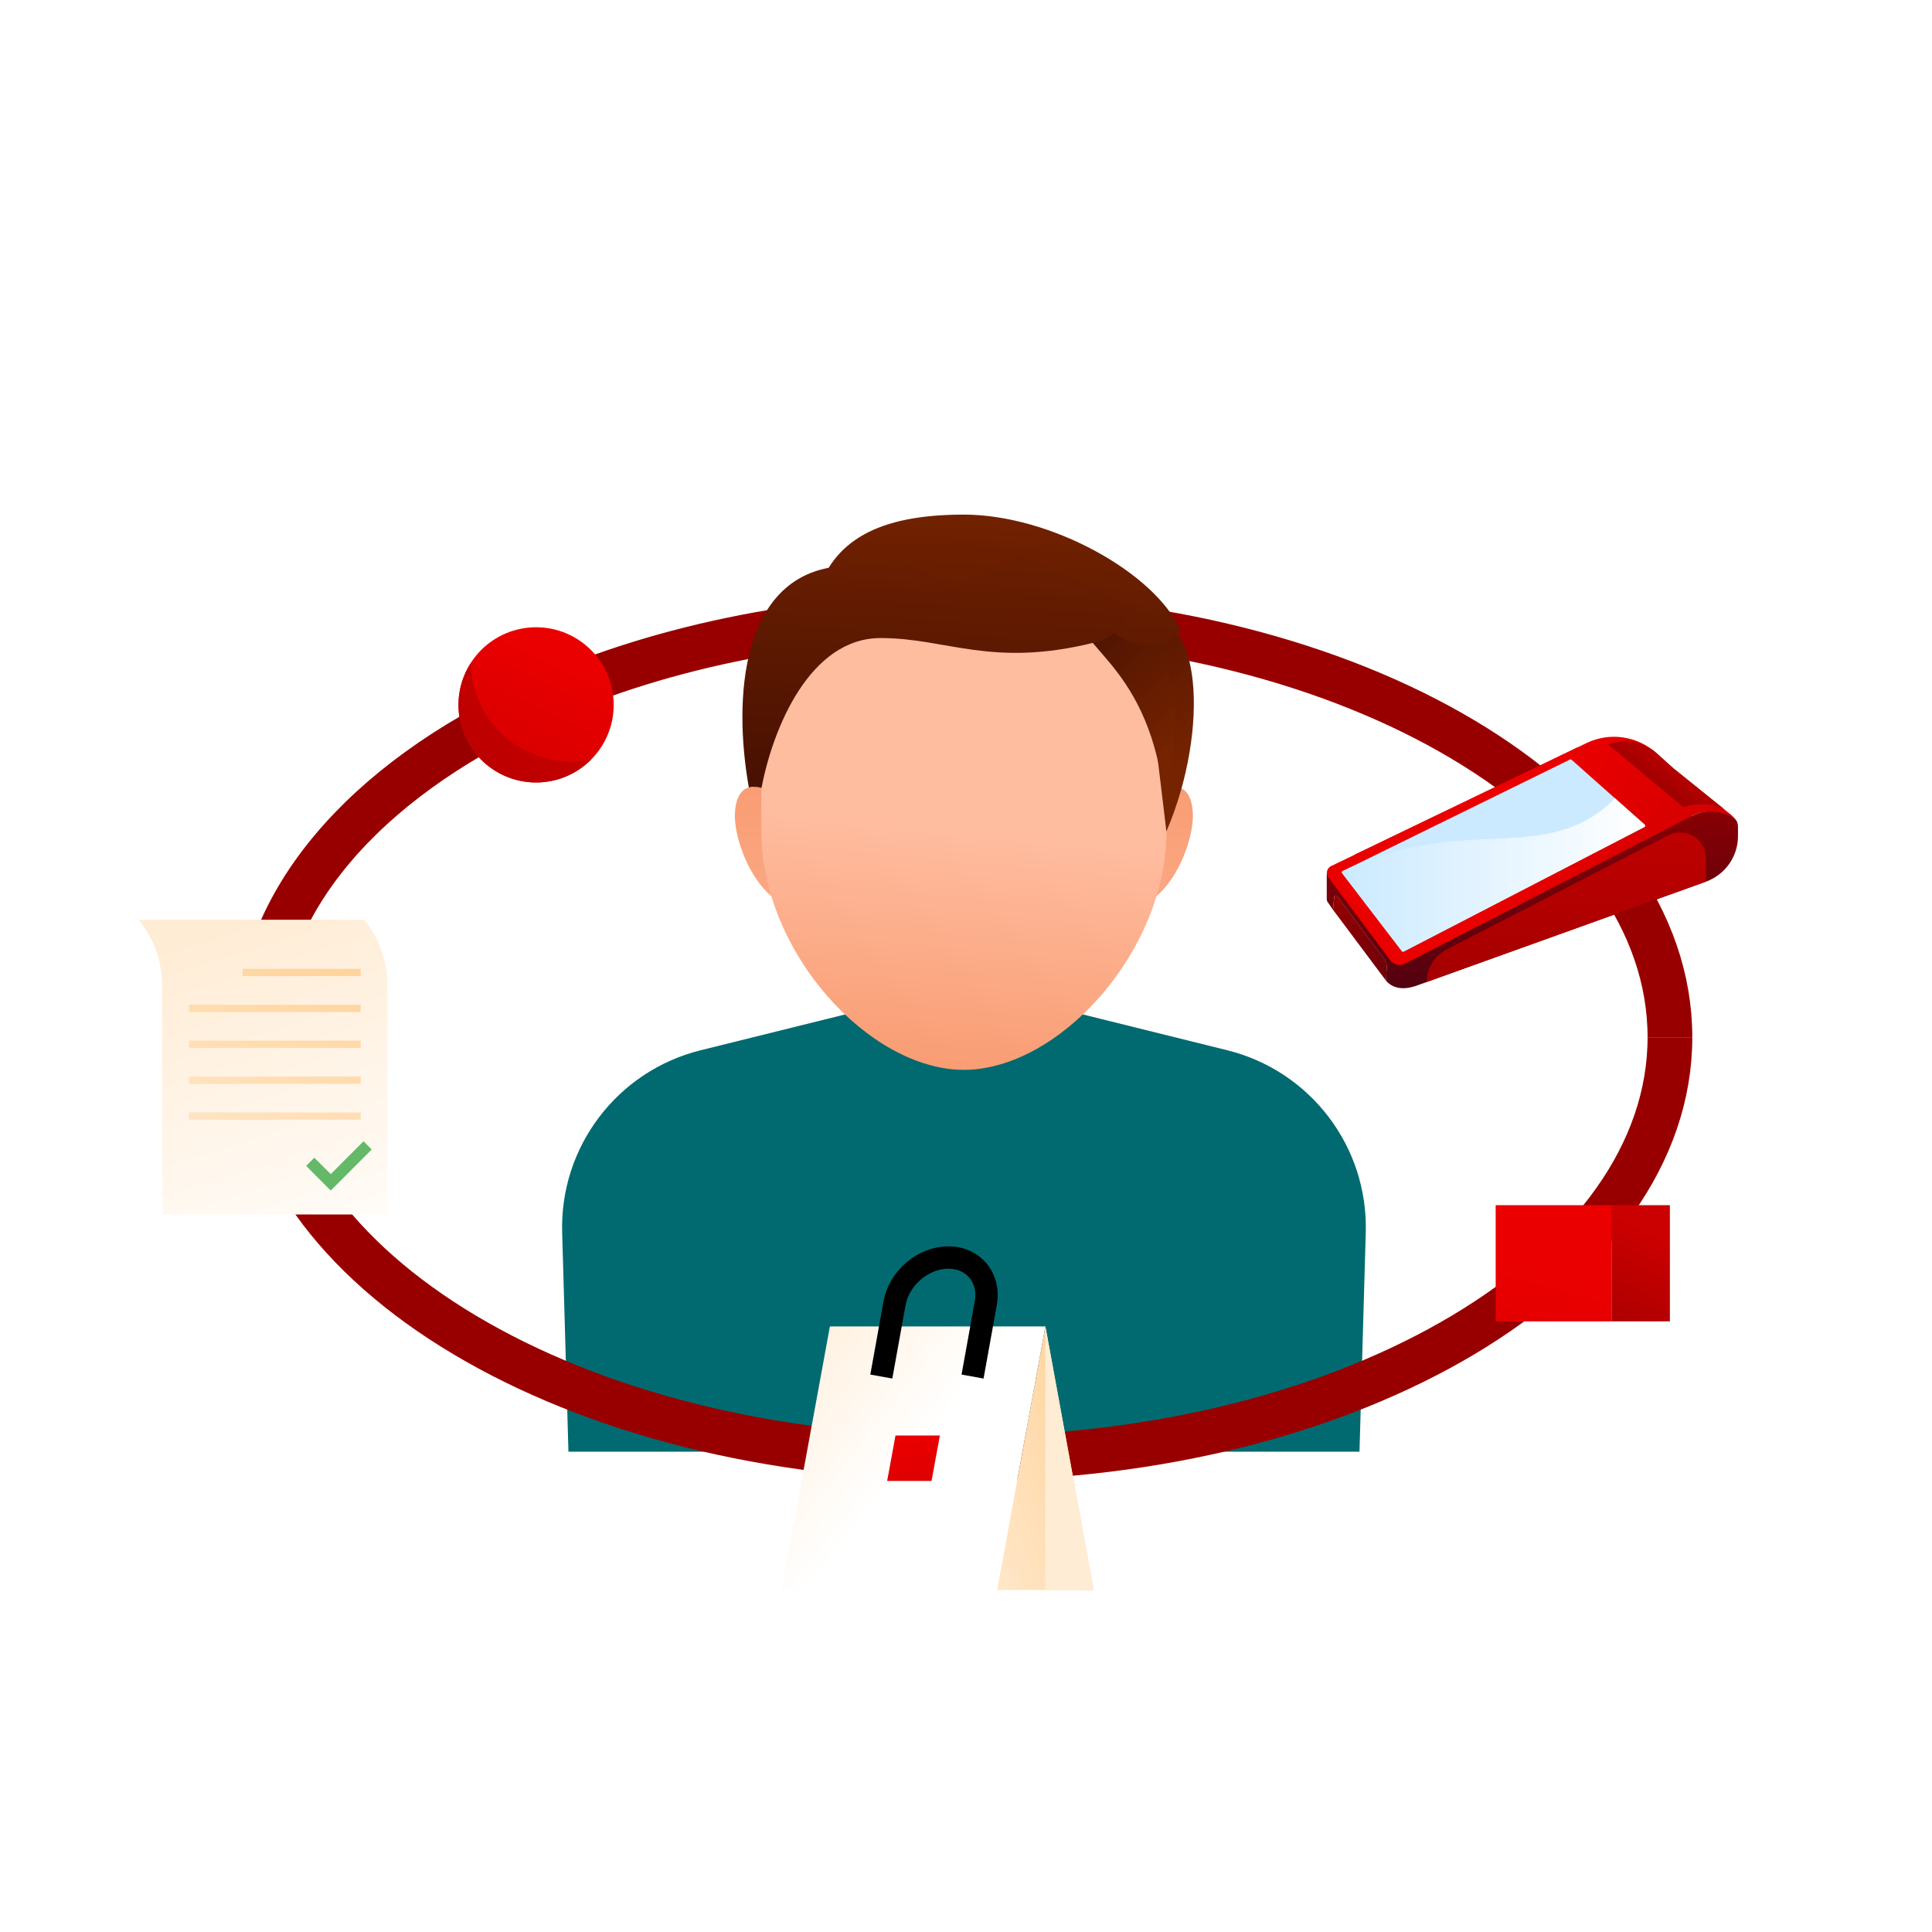 <svg width="120" height="120" viewBox="0 0 120 120" fill="none" xmlns="http://www.w3.org/2000/svg">
<path d="M120 0H0V120H120V0Z" fill="white"/>
<path d="M16.017 64.427C16.017 56.023 22.667 48.543 33.003 43.76C40.427 40.323 49.747 38.28 59.87 38.28C84.09 38.28 103.723 49.987 103.723 64.427" stroke="#980000" stroke-width="2.778" stroke-miterlimit="10"/>
<path d="M84.44 90.167L84.83 76.557C84.983 71.23 81.4 66.517 76.23 65.234L59.873 61.177L43.517 65.234C38.343 66.517 34.763 71.23 34.917 76.557L35.307 90.167H84.447H84.44Z" fill="#006A70"/>
<path d="M48.297 49.39C46.283 48.166 45.643 49.273 45.643 50.706C45.643 52.14 46.7 55.413 49.01 56.353C51.32 57.293 48.297 49.39 48.297 49.39Z" fill="url(#paint0_linear_3566_5846)"/>
<path d="M71.44 49.39C73.453 48.166 74.093 49.273 74.093 50.706C74.093 52.143 73.037 55.413 70.727 56.353C68.417 57.293 71.44 49.39 71.44 49.39Z" fill="url(#paint1_linear_3566_5846)"/>
<path d="M59.87 37.963C73.103 37.963 72.45 45.993 72.45 51.643C72.45 59.11 65.767 66.45 59.87 66.45C53.973 66.45 47.29 59.11 47.29 51.643C47.29 45.996 46.633 37.963 59.87 37.963Z" fill="url(#paint2_linear_3566_5846)"/>
<path d="M70.89 38.684C74.607 37.507 75.177 45.287 72.447 51.64L70.89 38.684Z" fill="url(#paint3_linear_3566_5846)"/>
<path d="M72.45 51.64C72.163 41.946 67.173 40.47 67.173 38.523L70.89 37.083L73.07 43.233L72.723 49.413L72.447 51.64H72.45Z" fill="url(#paint4_linear_3566_5846)"/>
<path d="M82.797 56.504L82.87 55.72C82.88 55.62 83.007 55.587 83.063 55.667L85.987 59.584C86.097 59.73 86.15 59.914 86.137 60.097L86.083 60.904L82.793 56.504H82.797Z" fill="url(#paint5_linear_3566_5846)"/>
<path d="M85.29 55.497L85.583 55.887L85.65 55.167L85.21 55.311C85.223 55.374 85.25 55.437 85.29 55.494V55.497Z" fill="url(#paint6_linear_3566_5846)"/>
<path d="M86.15 58.06L85.753 57.55C85.73 57.52 85.763 57.48 85.83 57.457L86.716 57.144C86.78 57.12 86.853 57.127 86.876 57.154L87.273 57.664C87.296 57.694 87.263 57.734 87.197 57.757L86.31 58.07C86.246 58.094 86.173 58.087 86.15 58.06Z" fill="#FFCB33"/>
<path d="M86.73 57.924L86.777 57.907L86.657 57.757L86.793 57.71C86.867 57.684 86.897 57.624 86.87 57.57L87.13 57.477L87.103 57.444L86.847 57.534L86.79 57.464C86.75 57.41 86.663 57.387 86.587 57.404L86.453 57.233L86.406 57.25L86.537 57.417L86.246 57.52C86.173 57.547 86.143 57.607 86.17 57.66L85.91 57.754L85.936 57.787L86.197 57.694C86.227 57.717 86.273 57.724 86.313 57.71L86.543 57.63L86.517 57.597L86.287 57.677C86.266 57.684 86.237 57.677 86.227 57.664C86.197 57.624 86.216 57.577 86.273 57.557L86.587 57.447C86.643 57.427 86.713 57.444 86.743 57.484L86.813 57.57C86.843 57.61 86.823 57.657 86.767 57.677L86.33 57.83L86.356 57.864L86.61 57.774L86.733 57.924H86.73Z" fill="#B96900"/>
<path d="M107.6 50.727C106.847 50.297 105.91 50.261 105.11 50.674L98.347 48.147C98.313 48.12 97.963 48.057 97.963 48.057L85.223 54.191L82.493 54.207L82.407 54.251V55.821C82.407 55.857 82.42 55.941 82.43 55.977L82.793 56.507L82.867 55.724C82.877 55.624 83.003 55.59 83.06 55.67L85.983 59.587C86.093 59.734 86.147 59.917 86.133 60.1L86.08 60.907C86.647 61.554 87.473 61.437 88.2 61.144L103.587 55.614L105.96 54.761C107.153 54.331 107.95 53.2 107.95 51.931V51.331C107.95 51.081 107.817 50.85 107.6 50.727Z" fill="url(#paint7_linear_3566_5846)"/>
<path d="M88.25 58.467L102.176 51.27L101.823 49.54L98.346 46.517C98.313 46.49 98.273 46.47 98.233 46.463L97.966 46.427L84.133 53.09L88.253 58.467H88.25Z" fill="url(#paint8_linear_3566_5846)"/>
<path d="M103.937 47.73L102.877 46.773C101.69 45.703 99.977 45.46 98.537 46.153H98.526V46.16L82.677 53.793C82.413 53.92 82.33 54.257 82.507 54.49L86.35 59.64C86.563 59.927 86.953 60.017 87.27 59.853L104.243 51.117L105.117 50.667C105.917 50.257 106.963 50.37 107.72 50.8L107.547 50.63L103.943 47.73H103.937Z" fill="url(#paint9_linear_3566_5846)"/>
<path d="M97.61 47.187L102.15 51.22C102.196 51.264 102.19 51.34 102.13 51.37L88.896 58.217L88.363 58.494L87.186 59.104C87.146 59.124 87.1 59.114 87.073 59.077L83.366 54.24C83.333 54.194 83.346 54.127 83.4 54.104L97.233 47.314L97.51 47.177C97.543 47.16 97.583 47.167 97.61 47.19V47.187Z" fill="#CBEAFF"/>
<path d="M83.367 54.237L87.073 59.074C87.1 59.107 87.15 59.12 87.186 59.1L102.13 51.37C102.187 51.34 102.197 51.264 102.15 51.22L100.313 49.587C95.993 53.907 90.89 50.44 83.4 54.1C83.347 54.127 83.333 54.194 83.367 54.237Z" fill="url(#paint10_linear_3566_5846)"/>
<path d="M103.936 47.73L102.876 46.773C102.82 46.72 102.76 46.673 102.7 46.623C102.25 46.333 101.393 45.87 100.743 46.06L105.406 49.96C106.14 49.89 106.686 50.05 107.073 50.25L103.94 47.726L103.936 47.73Z" fill="#730F4E"/>
<path d="M88.613 60.993C88.613 60.147 89.086 59.37 89.84 58.98L103.62 51.886C104.693 51.333 105.966 52.113 105.966 53.32V54.757" fill="url(#paint11_linear_3566_5846)"/>
<path d="M103.94 47.73L102.88 46.773C102.823 46.72 102.763 46.673 102.703 46.623C102.347 46.393 101.733 46.053 101.167 46.02C101.167 46.02 101.16 46.02 101.157 46.02C101.117 46.02 101.077 46.02 101.037 46.02C101.027 46.02 101.017 46.02 101.007 46.02C101.003 46.02 100.997 46.02 100.993 46.02C100.317 46.033 99.9 46.25 99.9 46.25L104.55 50.133C104.87 50.01 105.407 49.963 105.407 49.963C106.14 49.893 106.687 50.053 107.073 50.253L103.94 47.73Z" fill="url(#paint12_linear_3566_5846)"/>
<path d="M33.297 48.6C35.959 48.6 38.117 46.442 38.117 43.78C38.117 41.118 35.959 38.96 33.297 38.96C30.635 38.96 28.477 41.118 28.477 43.78C28.477 46.442 30.635 48.6 33.297 48.6Z" fill="url(#paint13_linear_3566_5846)"/>
<path d="M35.463 47.303C32.063 47.303 29.303 44.584 29.23 41.203C28.757 41.95 28.477 42.83 28.477 43.78C28.477 46.44 30.633 48.6 33.297 48.6C34.63 48.6 35.84 48.057 36.713 47.18C36.31 47.26 35.893 47.307 35.467 47.307L35.463 47.303Z" fill="url(#paint14_linear_3566_5846)"/>
<path d="M73.337 39.163C72.443 40.187 70.937 40.403 69.793 39.673L64.537 36.33L50.7 37.037C51.687 33.6 54.503 31.963 59.867 31.963C65.23 31.963 71.737 35.563 73.337 39.167V39.163Z" fill="url(#paint15_linear_3566_5846)"/>
<path d="M63.41 34.404L59.033 36.52C59.033 36.52 57.857 34.45 51.88 35.204C46.077 35.934 45.51 43.274 46.513 48.914C46.543 48.904 46.57 48.897 46.603 48.89C46.713 48.864 46.793 48.864 46.9 48.874C47.023 48.88 47.157 48.897 47.3 48.937C47.997 45.254 50.287 39.63 54.703 39.63C58.827 39.63 61.583 41.507 68.013 39.9C68.653 39.74 69.223 39.367 69.633 38.85L70.513 37.75L63.407 34.41L63.41 34.404Z" fill="url(#paint16_linear_3566_5846)"/>
<path d="M103.723 64.427C103.723 78.867 84.09 90.574 59.87 90.574C35.65 90.574 16.017 78.867 16.017 64.427" stroke="#980000" stroke-width="2.778" stroke-miterlimit="10"/>
<path d="M24.07 75.433V61.223C24.07 59.73 23.553 58.283 22.61 57.127H8.61C9.553 58.283 10.07 59.73 10.07 61.223V75.433H24.07Z" fill="url(#paint17_linear_3566_5846)"/>
<path d="M22.58 70.886L22.07 71.397L21.56 71.906L21.053 72.416L20.95 72.52L20.543 72.927L20.033 72.416L19.523 71.906L19.017 72.416L19.523 72.927L20.033 73.436L20.543 73.947L21.053 73.436L21.48 73.007L21.56 72.927L22.07 72.416L22.58 71.906L23.087 71.397L22.58 70.886Z" fill="#63B968"/>
<path d="M22.403 69.097H11.737V69.547H22.403V69.097Z" fill="url(#paint18_linear_3566_5846)"/>
<path d="M22.403 66.867H11.737V67.317H22.403V66.867Z" fill="url(#paint19_linear_3566_5846)"/>
<path d="M22.403 64.636H11.737V65.087H22.403V64.636Z" fill="url(#paint20_linear_3566_5846)"/>
<path d="M22.403 62.407H11.737V62.857H22.403V62.407Z" fill="url(#paint21_linear_3566_5846)"/>
<path d="M22.403 60.177H15.07V60.627H22.403V60.177Z" fill="url(#paint22_linear_3566_5846)"/>
<path d="M100.117 74.856H92.9V82.073H100.117V74.856Z" fill="url(#paint23_linear_3566_5846)"/>
<path d="M103.72 74.856H100.113V82.073H103.72V74.856Z" fill="url(#paint24_linear_3566_5846)"/>
<path d="M64.933 82.386H51.547L48.547 98.763H61.933L64.933 82.386Z" fill="url(#paint25_linear_3566_5846)"/>
<path d="M64.933 82.386L61.934 98.763H67.933L64.933 82.386Z" fill="url(#paint26_linear_3566_5846)"/>
<path d="M54.74 85.5L55.563 80.94C55.847 79.377 57.343 78.107 58.907 78.107C60.47 78.107 61.51 79.377 61.23 80.94L60.407 85.5" stroke="black" stroke-width="1.389" stroke-miterlimit="10"/>
<path d="M64.933 82.386V98.763H67.933L64.933 82.386Z" fill="url(#paint27_linear_3566_5846)"/>
<path d="M58.377 89.163H55.62L55.103 91.983H57.86L58.377 89.163Z" fill="url(#paint28_linear_3566_5846)"/>
<defs>
<linearGradient id="paint0_linear_3566_5846" x1="47.76" y1="38.966" x2="47.76" y2="69.45" gradientUnits="userSpaceOnUse">
<stop stop-color="#F68D5E"/>
<stop offset="1" stop-color="#FFBDA0"/>
</linearGradient>
<linearGradient id="paint1_linear_3566_5846" x1="71.977" y1="38.966" x2="71.977" y2="69.45" gradientUnits="userSpaceOnUse">
<stop stop-color="#F68D5E"/>
<stop offset="1" stop-color="#FFBDA0"/>
</linearGradient>
<linearGradient id="paint2_linear_3566_5846" x1="57.597" y1="73.34" x2="59.763" y2="51.316" gradientUnits="userSpaceOnUse">
<stop stop-color="#F68D5E"/>
<stop offset="1" stop-color="#FFBDA0"/>
</linearGradient>
<linearGradient id="paint3_linear_3566_5846" x1="74.01" y1="46.874" x2="64.237" y2="35.9" gradientUnits="userSpaceOnUse">
<stop stop-color="#752300"/>
<stop offset="1" stop-color="#3D0C02"/>
</linearGradient>
<linearGradient id="paint4_linear_3566_5846" x1="73.2" y1="46.08" x2="64.777" y2="36.62" gradientUnits="userSpaceOnUse">
<stop stop-color="#752300"/>
<stop offset="1" stop-color="#3D0C02"/>
</linearGradient>
<linearGradient id="paint5_linear_3566_5846" x1="84.243" y1="55.264" x2="85.35" y2="70.004" gradientUnits="userSpaceOnUse">
<stop stop-color="#980000"/>
<stop offset="1" stop-color="#29021A"/>
</linearGradient>
<linearGradient id="paint6_linear_3566_5846" x1="85.393" y1="54.77" x2="86.5" y2="69.513" gradientUnits="userSpaceOnUse">
<stop stop-color="#980000"/>
<stop offset="1" stop-color="#29021A"/>
</linearGradient>
<linearGradient id="paint7_linear_3566_5846" x1="94.78" y1="48.331" x2="96.3" y2="68.081" gradientUnits="userSpaceOnUse">
<stop stop-color="#980000"/>
<stop offset="1" stop-color="#29021A"/>
</linearGradient>
<linearGradient id="paint8_linear_3566_5846" x1="84.133" y1="52.447" x2="102.18" y2="52.447" gradientUnits="userSpaceOnUse">
<stop stop-color="#CB0000"/>
<stop offset="1" stop-color="#EB0000"/>
</linearGradient>
<linearGradient id="paint9_linear_3566_5846" x1="105.75" y1="59.577" x2="93.906" y2="52.787" gradientUnits="userSpaceOnUse">
<stop stop-color="#CB0000"/>
<stop offset="1" stop-color="#EB0000"/>
</linearGradient>
<linearGradient id="paint10_linear_3566_5846" x1="83.347" y1="54.35" x2="102.18" y2="54.35" gradientUnits="userSpaceOnUse">
<stop stop-color="#CBEAFF"/>
<stop offset="1" stop-color="white"/>
</linearGradient>
<linearGradient id="paint11_linear_3566_5846" x1="97.333" y1="47.07" x2="97.26" y2="65.843" gradientUnits="userSpaceOnUse">
<stop stop-color="#CB0000"/>
<stop offset="1" stop-color="#980000"/>
</linearGradient>
<linearGradient id="paint12_linear_3566_5846" x1="104.703" y1="46.507" x2="102.733" y2="49.323" gradientUnits="userSpaceOnUse">
<stop stop-color="#CB0000"/>
<stop offset="1" stop-color="#980000"/>
</linearGradient>
<linearGradient id="paint13_linear_3566_5846" x1="29.457" y1="51.817" x2="34.853" y2="40.52" gradientUnits="userSpaceOnUse">
<stop stop-color="#CB0000"/>
<stop offset="1" stop-color="#EB0000"/>
</linearGradient>
<linearGradient id="paint14_linear_3566_5846" x1="35.307" y1="41.637" x2="16.607" y2="62.09" gradientUnits="userSpaceOnUse">
<stop stop-color="#CB0000"/>
<stop offset="1" stop-color="#980000"/>
</linearGradient>
<linearGradient id="paint15_linear_3566_5846" x1="62.42" y1="30.237" x2="61.147" y2="55.243" gradientUnits="userSpaceOnUse">
<stop stop-color="#752300"/>
<stop offset="1" stop-color="#3D0C02"/>
</linearGradient>
<linearGradient id="paint16_linear_3566_5846" x1="58.903" y1="29.294" x2="57.627" y2="54.337" gradientUnits="userSpaceOnUse">
<stop stop-color="#752300"/>
<stop offset="1" stop-color="#3D0C02"/>
</linearGradient>
<linearGradient id="paint17_linear_3566_5846" x1="21.227" y1="81" x2="13.823" y2="57.533" gradientUnits="userSpaceOnUse">
<stop stop-color="white"/>
<stop offset="1" stop-color="#FFECD5"/>
</linearGradient>
<linearGradient id="paint18_linear_3566_5846" x1="27.383" y1="47.974" x2="13.077" y2="77.59" gradientUnits="userSpaceOnUse">
<stop stop-color="#FFC375"/>
<stop offset="1" stop-color="#FFECD5"/>
</linearGradient>
<linearGradient id="paint19_linear_3566_5846" x1="26.51" y1="47.554" x2="12.204" y2="77.167" gradientUnits="userSpaceOnUse">
<stop stop-color="#FFC375"/>
<stop offset="1" stop-color="#FFECD5"/>
</linearGradient>
<linearGradient id="paint20_linear_3566_5846" x1="25.637" y1="47.13" x2="11.33" y2="76.746" gradientUnits="userSpaceOnUse">
<stop stop-color="#FFC375"/>
<stop offset="1" stop-color="#FFECD5"/>
</linearGradient>
<linearGradient id="paint21_linear_3566_5846" x1="24.763" y1="46.71" x2="10.457" y2="76.323" gradientUnits="userSpaceOnUse">
<stop stop-color="#FFC375"/>
<stop offset="1" stop-color="#FFECD5"/>
</linearGradient>
<linearGradient id="paint22_linear_3566_5846" x1="25.24" y1="46.94" x2="10.937" y2="76.557" gradientUnits="userSpaceOnUse">
<stop stop-color="#FFC375"/>
<stop offset="1" stop-color="#FFECD5"/>
</linearGradient>
<linearGradient id="paint23_linear_3566_5846" x1="91.123" y1="98.12" x2="96.52" y2="78.416" gradientUnits="userSpaceOnUse">
<stop stop-color="#CB0000"/>
<stop offset="1" stop-color="#EB0000"/>
</linearGradient>
<linearGradient id="paint24_linear_3566_5846" x1="102.8" y1="76.75" x2="98.157" y2="85.787" gradientUnits="userSpaceOnUse">
<stop stop-color="#CB0000"/>
<stop offset="1" stop-color="#980000"/>
</linearGradient>
<linearGradient id="paint25_linear_3566_5846" x1="56.69" y1="90.533" x2="46.65" y2="82.63" gradientUnits="userSpaceOnUse">
<stop stop-color="white"/>
<stop offset="1" stop-color="#FFECD5"/>
</linearGradient>
<linearGradient id="paint26_linear_3566_5846" x1="75.7" y1="87.463" x2="57.754" y2="93.486" gradientUnits="userSpaceOnUse">
<stop stop-color="#FFC375"/>
<stop offset="1" stop-color="#FFECD5"/>
</linearGradient>
<linearGradient id="paint27_linear_3566_5846" x1="84.787" y1="94.23" x2="75.25" y2="92.473" gradientUnits="userSpaceOnUse">
<stop stop-color="white"/>
<stop offset="1" stop-color="#FFECD5"/>
</linearGradient>
<linearGradient id="paint28_linear_3566_5846" x1="57.243" y1="96.93" x2="56.617" y2="89.023" gradientUnits="userSpaceOnUse">
<stop stop-color="#CB0000"/>
<stop offset="1" stop-color="#EB0000"/>
</linearGradient>
</defs>
</svg>
